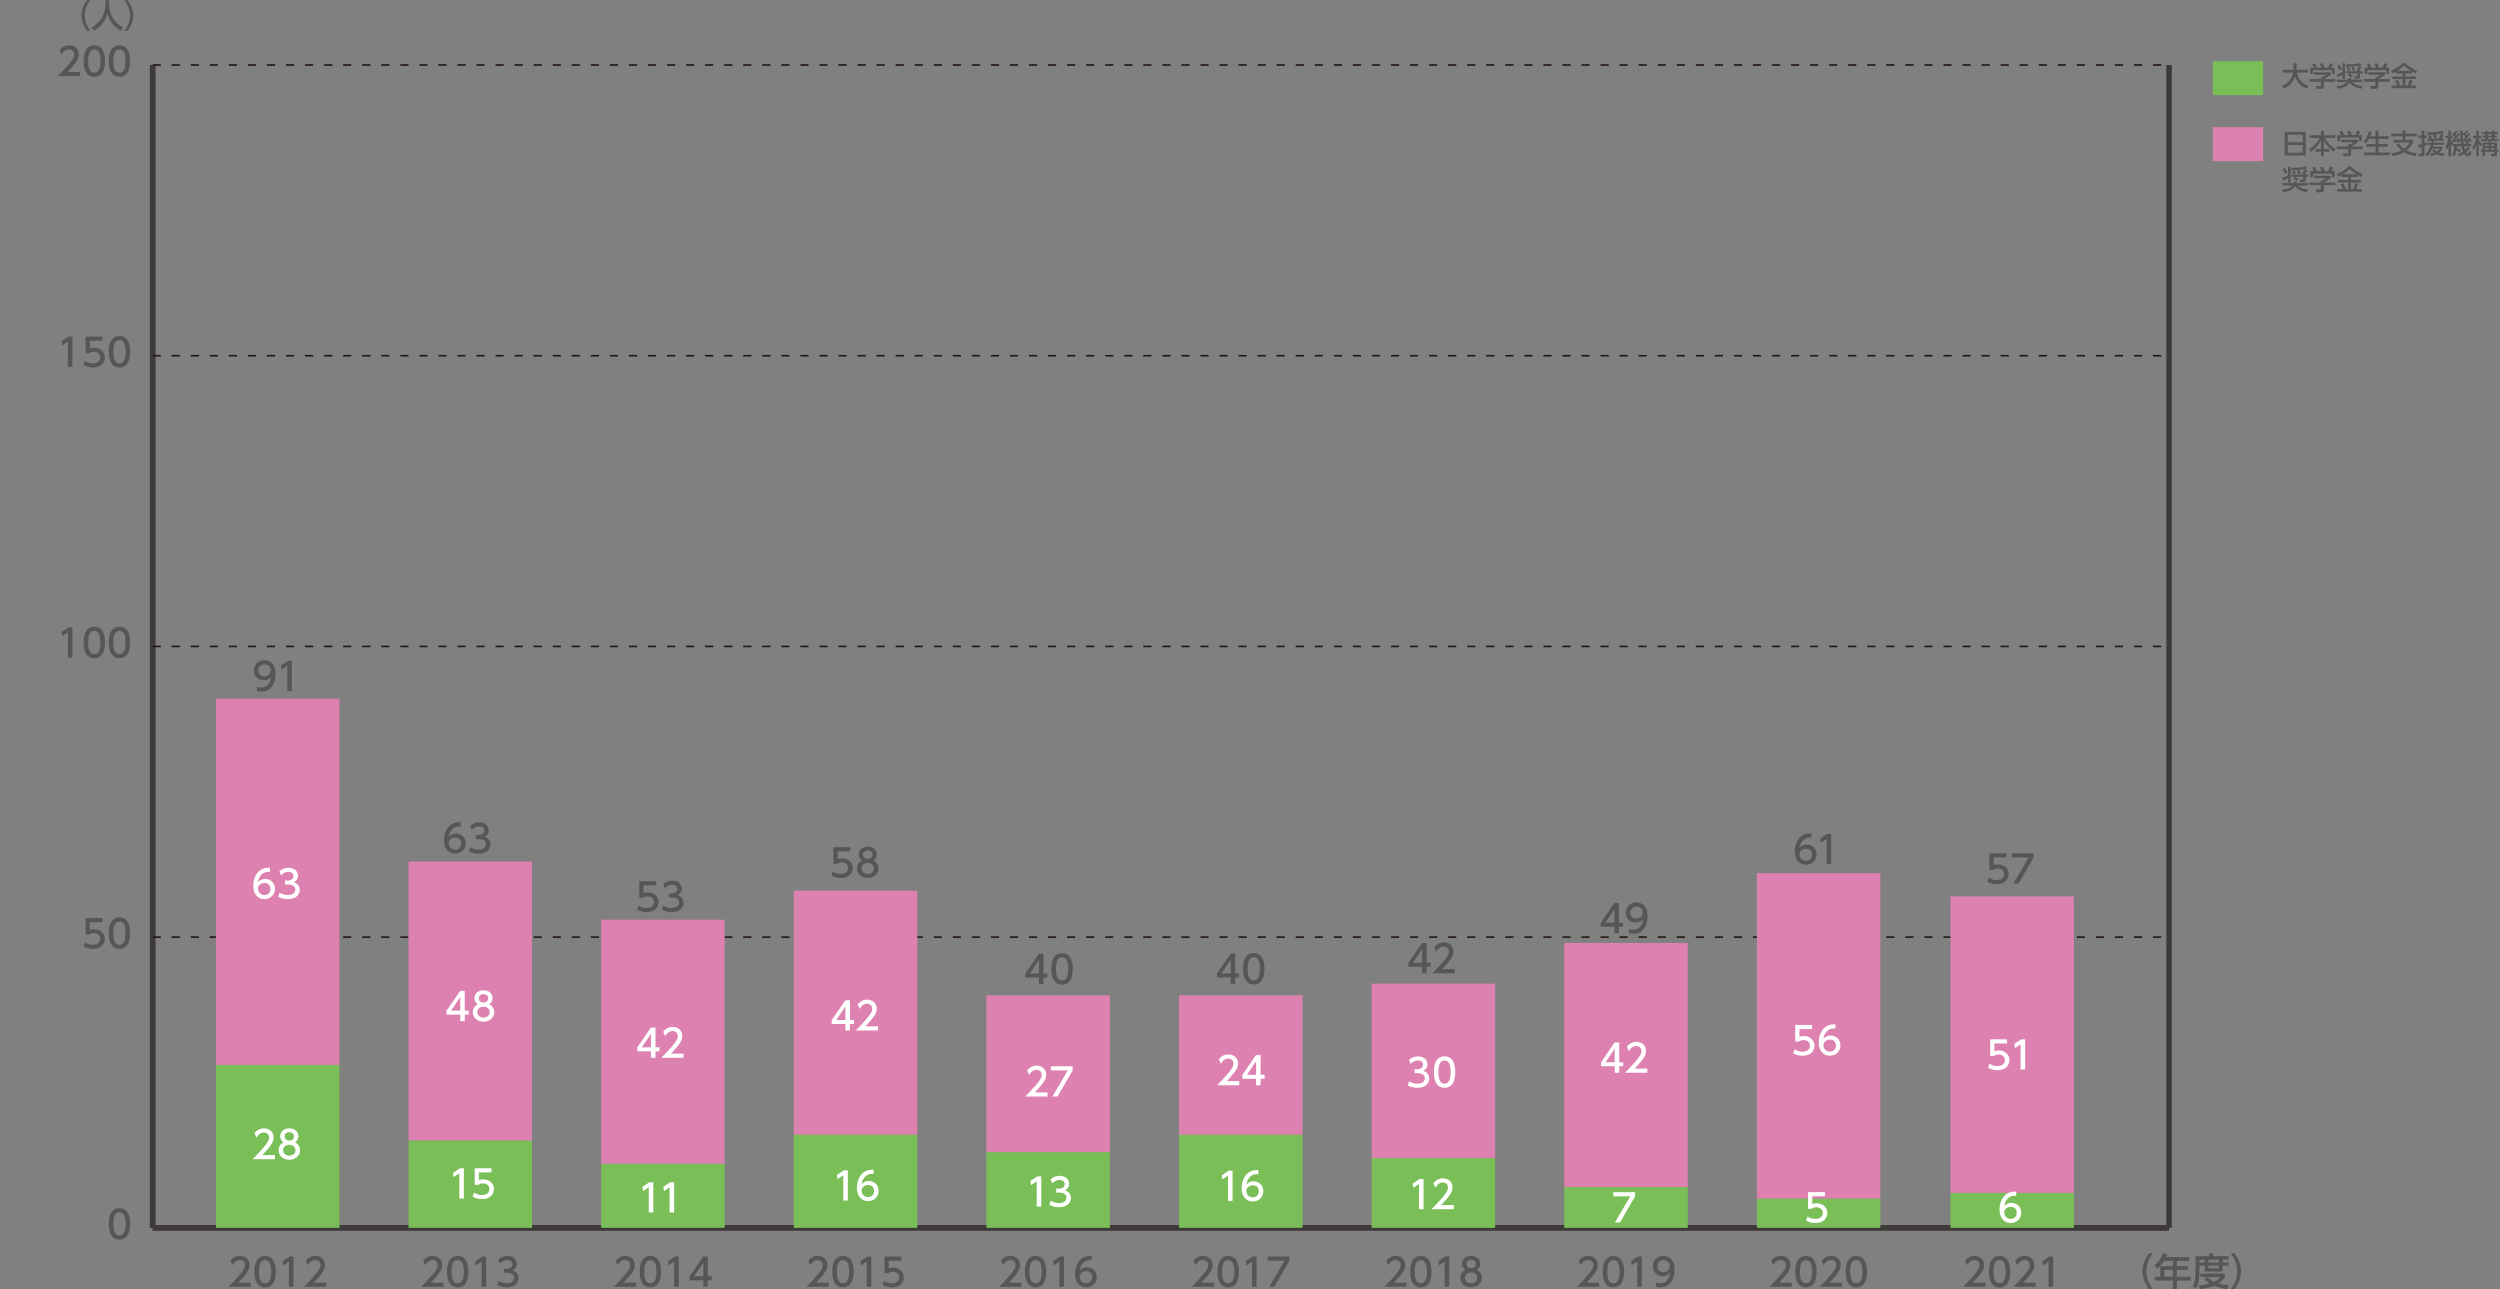 <?xml version="1.0" encoding="utf-8"?>
<!-- Generator: Adobe Illustrator 27.7.0, SVG Export Plug-In . SVG Version: 6.00 Build 0)  -->
<svg version="1.1" id="レイヤー_1" xmlns="http://www.w3.org/2000/svg" xmlns:xlink="http://www.w3.org/1999/xlink" x="0px"
	 y="0px" width="969.49px" height="500px" viewBox="0 0 969.49 500" style="enable-background:new 0 0 969.49 500;"
	 xml:space="preserve">
<rect x="0" y="0" width="969.49" height="500" fill="#808080" stroke="none"/>
<style type="text/css">
	.st0{fill:#DD81B1;}
	.st1{fill:#555657;}
	.st2{fill:#7ABE58;}
	.st3{fill:none;stroke:#3E3A39;stroke-width:2.111;stroke-miterlimit:10;}
	.st4{fill-rule:evenodd;clip-rule:evenodd;fill:none;stroke:#3E3A39;stroke-width:2.111;stroke-miterlimit:10;}
	.st5{fill:none;stroke:#231815;stroke-width:0.633;stroke-miterlimit:10;stroke-dasharray:3.166,4.222;}
	.st6{fill:#FFFFFF;}
</style>
<rect x="858.13" y="49.32" class="st0" width="19.49" height="13.17"/>
<g>
	<path class="st1" d="M894.16,51.15v9.15h-8.18v-9.15H894.16z M887.14,55.14h5.84v-2.89h-5.84V55.14z M887.14,56.22v3h5.84v-3
		H887.14z"/>
	<path class="st1" d="M895.66,52.42h4.42v-1.76h1.09v1.76h4.43v1.08h-3.94c1.01,2.07,2.5,3.33,4.07,4.25l-0.61,1.18
		c-1.1-0.78-2.74-2.12-3.94-4.52v3.36h2.17v1.06h-2.17v1.76h-1.09v-1.76h-2.11v-1.06h2.11v-3.36c-0.98,1.94-2.28,3.37-3.92,4.52
		l-0.63-1.06c1.93-1.29,3.12-2.47,4.07-4.37h-3.93V52.42z"/>
	<path class="st1" d="M914.44,54.16v0.88c-0.6,0.54-1.86,1.35-2.69,1.69v0.08h4.44v1.03h-4.44v1.89c0,0.76-0.76,0.88-0.87,0.88
		h-2.07l-0.2-1.12h1.7c0.3,0,0.3-0.15,0.3-0.34v-1.31h-4.43v-1.03h4.43v-0.82h0.46c0.36-0.12,1.09-0.41,1.56-0.83h-4.7v-0.99H914.44
		z M907.84,52.37c-0.22-0.57-0.49-1.05-0.63-1.3l1.02-0.38c0.29,0.4,0.61,1.02,0.79,1.59l-0.24,0.09h2.11
		c-0.26-0.61-0.47-0.97-0.72-1.36l1.05-0.4c0.22,0.34,0.63,1.12,0.8,1.65l-0.35,0.12h1.71c0.13-0.24,0.29-0.56,0.7-1.73L915.3,51
		c-0.24,0.56-0.38,0.83-0.7,1.37h1.34v2.42h-1.07v-1.42h-7.34v1.42h-1.07v-2.42H907.84z"/>
	<path class="st1" d="M918.71,53.89c-0.5,0.94-0.96,1.41-1.27,1.7l-0.82-0.81c0.42-0.42,1.4-1.43,1.99-3.92l1.14,0.21
		c-0.09,0.4-0.24,1.03-0.54,1.75h2.01v-2.15h1.14v2.15h3.95v1.07h-3.95v1.96h3.57v1.08h-3.57v2.19h4.34v1.09h-9.89v-1.09h4.41v-2.19
		h-3.61v-1.08h3.61v-1.96H918.71z"/>
	<path class="st1" d="M936.81,60.55c-2.27-0.36-3.68-0.94-4.57-1.5c-1.27,0.72-2.41,1.16-4.4,1.54l-0.5-1.19
		c0.63-0.07,2.44-0.29,3.91-1.06c-0.93-0.78-1.44-1.48-1.94-2.29l0.89-0.56c0.52,0.79,1.07,1.47,2.07,2.22
		c1.09-0.83,1.71-1.68,2.22-2.43h-6.38v-1.03h3.63v-1.38h-4.41V51.8h4.41v-1.15h1.07v1.15h4.45v1.06h-4.45v1.38h2.98v1.06
		c-0.83,1.37-1.55,2.2-2.54,3.03c1.61,0.85,3.21,0.97,3.98,1.02L936.81,60.55z"/>
	<path class="st1" d="M937.78,56.2c0.33-0.06,0.68-0.14,1.3-0.34v-2.33h-1.2v-0.99h1.2V50.7h1.1v1.84h0.88v0.99h-0.88v1.96
		c0.25-0.09,0.44-0.18,0.78-0.33l-0.03,1.07c-0.18,0.11-0.31,0.18-0.75,0.36v3.19c0,0.69-0.48,0.82-0.78,0.82h-1.35l-0.12-1.09h0.89
		c0.22,0,0.26-0.06,0.26-0.32v-2.2c-0.69,0.24-0.95,0.31-1.2,0.36L937.78,56.2z M943.7,56.2c-0.02,0.13-0.05,0.29-0.17,0.68h3.63
		v0.8c-0.11,0.21-0.38,0.8-1.25,1.5c0.93,0.32,1.51,0.33,2.04,0.34l-0.49,1.09c-0.38-0.06-1.44-0.25-2.54-0.82
		c-0.92,0.47-1.65,0.69-2.19,0.82l-0.41-1.05c0.41-0.04,0.87-0.08,1.63-0.38c-0.5-0.37-0.66-0.6-0.81-0.85l0.86-0.47
		c0.15,0.22,0.31,0.47,0.9,0.82c0.67-0.42,0.88-0.71,1.11-1.01h-2.77c-0.72,1.64-1.54,2.45-2.01,2.93l-0.77-0.73
		c0.89-0.91,1.79-1.99,2.2-3.68h-1.5v-0.89h1.65c0.02-0.25,0.03-0.38,0.04-0.67h-1.47v-0.89h4.31c0.16-0.28,0.51-0.83,0.92-1.86
		l0.99,0.38c-0.11,0.26-0.26,0.67-0.75,1.48h0.73v0.89h-3.73c0,0.28-0.01,0.41-0.02,0.67h3.96v0.89H943.7z M947.61,51.62
		c-1.11,0.35-3.68,0.72-6.22,0.71l-0.33-1c3.2-0.02,4.74-0.21,6.15-0.68L947.61,51.62z M942.66,52.35c0.17,0.4,0.3,0.78,0.41,1.18
		l-1.07,0.22c-0.08-0.32-0.27-0.83-0.42-1.17L942.66,52.35z M944.75,52.23c0.22,0.68,0.28,0.92,0.34,1.24l-1.08,0.21
		c-0.11-0.43-0.19-0.72-0.37-1.24L944.75,52.23z"/>
	<path class="st1" d="M953.77,59.12c-0.42-0.48-1-0.79-1.16-0.88c-0.17,1.27-0.52,1.82-0.91,2.33l-0.76-0.78
		c0.63-0.85,0.73-1.46,0.76-3.05h-0.34V56l-0.39,0.69c-0.16-0.27-0.32-0.55-0.49-1.07v4.96h-0.99v-4.17
		c-0.16,0.7-0.26,1.07-0.63,1.88l-0.53-1.42c0.57-0.98,0.94-2.12,1.1-3.25h-0.98V52.6h1.05v-1.91h0.99v1.91h0.69v1.02h-0.69v0.38
		c0.11,0.29,0.35,0.93,0.99,1.79h2.86c-0.2-1.24-0.35-3.12-0.35-5.1h1.06c0,0.49,0,0.76,0.02,1.39l0.51-0.6
		c0.09,0.1,0.13,0.12,0.17,0.16c0.23-0.32,0.39-0.58,0.6-0.99l0.79,0.27c-0.16,0.26-0.36,0.62-0.87,1.23
		c0.13,0.14,0.23,0.24,0.36,0.4c0.42-0.56,0.58-0.81,0.7-1l0.7,0.34c-0.72,1.02-0.81,1.14-1.73,2.19c0.61-0.02,0.79-0.03,1.09-0.06
		c-0.09-0.23-0.14-0.34-0.21-0.51l0.71-0.25c0.41,0.8,0.54,1.37,0.6,1.63l-0.76,0.31c-0.07-0.31-0.09-0.37-0.13-0.48
		c-0.27,0.04-0.58,0.06-0.83,0.08c0.22,0.14,0.27,0.18,0.76,0.54l-0.41,0.48h1.26v0.95h-2.79c0.11,0.51,0.25,1.02,0.36,1.3
		c0.52-0.51,0.71-0.81,0.91-1.13l0.94,0.39c-0.2,0.36-0.58,1.01-1.4,1.72c0.12,0.21,0.36,0.55,0.62,0.55s0.53-0.78,0.66-1.21
		l0.79,0.71c-0.37,1.23-0.76,1.53-1.42,1.53c-0.75,0-1.17-0.32-1.51-0.94c-0.96,0.59-1.61,0.77-2.04,0.9l-0.41-0.92
		c0.42-0.11,1.1-0.26,2.02-0.9c-0.16-0.39-0.39-1.1-0.58-2h-1.81c0,0.25,0,0.39-0.01,0.61c0.8,0.28,1.31,0.65,1.66,0.9L953.77,59.12
		z M951.15,54.26c0.2-0.21,0.43-0.47,0.85-0.97c-0.16-0.19-0.57-0.69-1.14-1.18l0.58-0.65c0.09,0.07,0.17,0.13,0.22,0.17
		c0.25-0.32,0.41-0.56,0.64-0.99l0.79,0.28c-0.18,0.32-0.42,0.73-0.89,1.21c0.12,0.13,0.22,0.24,0.36,0.42
		c0.37-0.5,0.52-0.72,0.7-0.98l0.69,0.42c-0.62,0.92-1.73,2.14-1.82,2.24c0.26-0.01,0.67-0.02,0.92-0.04
		c-0.07-0.2-0.12-0.32-0.19-0.48l0.72-0.25c0.29,0.58,0.43,1.13,0.53,1.61l-0.78,0.26c-0.02-0.16-0.04-0.26-0.08-0.44
		c-0.04,0-2,0.18-2.17,0.2l-0.12-0.83H951.15z M956.11,53.2c-0.33-0.44-0.68-0.76-1.05-1.07c0.01,0.48,0.06,1.41,0.12,1.98h0.14
		C955.8,53.62,956,53.36,956.11,53.2z M956.27,54.81c-0.13,0.01-0.95,0.06-1,0.06c0.04,0.38,0.11,0.79,0.13,0.92h1.41
		c-0.37-0.27-0.51-0.37-0.87-0.56L956.27,54.81z"/>
	<path class="st1" d="M958.78,56.88c0.87-1,1.26-2.43,1.4-3.22h-1.19v-1h1.27v-1.99h1v1.99h0.95v1h-0.95v0.28
		c0.31,0.88,0.71,1.44,1.25,2.01L962,56.95c-0.39-0.63-0.54-0.91-0.74-1.4v5.03h-1v-4.75c-0.23,0.94-0.5,1.74-1.07,2.54
		L958.78,56.88z M963.76,50.67h0.98v0.54h1.61v-0.54h0.99v0.54h1.32v0.8h-1.32v0.56h0.95v0.73h-0.95v0.62h1.56v0.82h-2.92v0.53h2.35
		v2.81h0.57v0.81h-0.57v0.93c0,0.42-0.14,0.75-0.88,0.75h-1.41l-0.08-0.95h1.01c0.34,0,0.36-0.04,0.36-0.28V58.9h-3.64v1.68h-0.97
		V58.9h-0.68v-0.81h0.68v-2.81h2.36v-0.53h-2.87v-0.82h1.55V53.3h-1.03v-0.73h1.03v-0.56h-1.38v-0.8h1.38V50.67z M963.7,56.05v0.63
		h1.39v-0.63H963.7z M963.7,57.41v0.68h1.39v-0.68H963.7z M964.74,52.01v0.56h1.61v-0.56H964.74z M964.74,53.3v0.62h1.61V53.3
		H964.74z M965.99,56.05v0.63h1.35v-0.63H965.99z M965.99,57.41v0.68h1.35v-0.68H965.99z"/>
	<path class="st1" d="M890.7,70.44c-0.07,0.29-0.09,0.4-0.14,0.55h4.42v0.97h-3.92c0.52,0.51,1.46,1.3,3.99,1.52l-0.43,1.09
		c-2.25-0.43-3.55-1.01-4.58-2.43c-0.5,0.77-1.5,2-4.57,2.44l-0.42-1.06c1.37-0.09,3.11-0.46,3.95-1.56h-3.85v-0.97h4.34
		c0.07-0.24,0.1-0.37,0.14-0.6L890.7,70.44z M887.27,69.09c-0.59,0.36-1.28,0.7-1.91,0.97l-0.27-1.06c0.63-0.19,1.55-0.59,2.18-0.99
		v-3.38h1.02v6.1h-1.02V69.09z M886.09,65.12c0.38,0.58,0.59,0.98,0.98,1.83l-0.98,0.46c-0.07-0.24-0.35-1.12-0.89-1.87
		L886.09,65.12z M894.7,65.4c-2.11,0.58-4.87,0.6-5.94,0.58l-0.13-0.9c3.27-0.04,4.25-0.13,5.67-0.52L894.7,65.4z M890.04,68.56
		c0.75,0.46,1.09,0.76,1.25,0.91l-0.72,0.78c-0.37-0.36-0.82-0.78-1.25-1.01l0.57-0.68h-1.26V67.7h4.39v-0.47l-0.28-0.18
		c0.41-0.41,0.88-0.9,1.12-1.38l0.97,0.48c-0.18,0.26-0.4,0.59-0.9,1.09h0.15v0.47h0.97v0.87h-0.97v1.39c0,0.41-0.29,0.72-0.9,0.72
		h-1.21l-0.25-0.99h0.98c0.31,0,0.33-0.05,0.33-0.33v-0.78H890.04z M889.76,66.1c0.26,0.42,0.39,0.66,0.63,1.17l-1.03,0.32
		c-0.15-0.49-0.24-0.68-0.55-1.21L889.76,66.1z M891.67,65.98c0.46,0.81,0.52,0.96,0.65,1.25l-1.03,0.29
		c-0.18-0.51-0.34-0.86-0.57-1.25L891.67,65.98z"/>
	<path class="st1" d="M903.89,68.13v0.88c-0.6,0.54-1.86,1.35-2.69,1.69v0.08h4.44v1.03h-4.44v1.89c0,0.76-0.76,0.88-0.87,0.88
		h-2.07l-0.2-1.12h1.7c0.3,0,0.3-0.15,0.3-0.34v-1.31h-4.43v-1.03h4.43v-0.82h0.46c0.36-0.12,1.09-0.41,1.56-0.83h-4.7v-0.99H903.89
		z M897.29,66.34c-0.22-0.57-0.49-1.05-0.63-1.3l1.02-0.38c0.29,0.4,0.61,1.02,0.79,1.59l-0.24,0.09h2.11
		c-0.26-0.61-0.47-0.97-0.72-1.36l1.05-0.4c0.22,0.34,0.63,1.12,0.8,1.65l-0.35,0.12h1.71c0.13-0.24,0.29-0.56,0.7-1.73l1.21,0.36
		c-0.24,0.56-0.38,0.83-0.7,1.37h1.34v2.42h-1.07v-1.42h-7.34v1.42h-1.07v-2.42H897.29z"/>
	<path class="st1" d="M908.04,67.88c-0.55,0.31-0.93,0.49-1.29,0.66l-0.62-1.01c1.69-0.6,3.6-1.79,4.55-2.95h0.96
		c0.46,0.54,2.68,2.34,4.61,2.97l-0.61,1.07c-0.29-0.15-0.61-0.31-1.36-0.73v0.73h-2.59v1.16h4v0.98h-4v2.55h0.87
		c0.17-0.38,0.61-1.53,0.83-2.28l1.13,0.27c-0.36,0.99-0.44,1.19-0.83,2.02h2.24v1h-9.53v-1h2.08c-0.21-0.71-0.36-1.08-0.76-1.93
		l1.07-0.33c0.48,0.92,0.79,2.06,0.85,2.26h0.98v-2.55h-4.02v-0.98h4.02v-1.16h-2.57V67.88z M913.79,67.59
		c-1.37-0.85-2.24-1.66-2.64-2.04c-0.79,0.78-1.49,1.37-2.6,2.04H913.79z"/>
</g>
<rect x="858.13" y="23.72" class="st2" width="19.49" height="13.17"/>
<g>
	<path class="st1" d="M884.92,33.27c3.14-1.19,4.13-3.84,4.4-5.11h-4.18v-1.12h4.29v-2.53h1.17v2.53h4.38v1.12h-4.18
		c0.43,2.25,1.69,4.36,4.44,5.11l-0.75,1.16c-3.2-1.43-4.05-3.47-4.41-4.72c-0.73,1.92-2.28,3.89-4.42,4.66L884.92,33.27z"/>
	<path class="st1" d="M903.89,28.02v0.88c-0.6,0.54-1.86,1.35-2.69,1.69v0.08h4.44v1.03h-4.44v1.89c0,0.76-0.76,0.88-0.87,0.88
		h-2.07l-0.2-1.12h1.7c0.3,0,0.3-0.15,0.3-0.34V31.7h-4.43v-1.03h4.43v-0.82h0.46c0.36-0.12,1.09-0.41,1.56-0.83h-4.7v-0.99H903.89z
		 M897.29,26.22c-0.22-0.57-0.49-1.05-0.63-1.3l1.02-0.38c0.29,0.4,0.61,1.02,0.79,1.59l-0.24,0.09h2.11
		c-0.26-0.61-0.47-0.97-0.72-1.36l1.05-0.4c0.22,0.34,0.63,1.12,0.8,1.65l-0.35,0.12h1.71c0.13-0.24,0.29-0.56,0.7-1.73l1.21,0.36
		c-0.24,0.56-0.38,0.83-0.7,1.37h1.34v2.42h-1.07v-1.42h-7.34v1.42h-1.07v-2.42H897.29z"/>
	<path class="st1" d="M911.81,30.32c-0.07,0.29-0.09,0.4-0.14,0.55h4.42v0.97h-3.92c0.52,0.51,1.46,1.3,3.99,1.52l-0.43,1.09
		c-2.25-0.43-3.55-1.01-4.58-2.43c-0.5,0.77-1.5,2-4.57,2.44l-0.42-1.06c1.37-0.09,3.11-0.46,3.95-1.56h-3.85v-0.97h4.34
		c0.07-0.24,0.1-0.37,0.14-0.6L911.81,30.32z M908.38,28.98c-0.59,0.36-1.28,0.7-1.91,0.97l-0.27-1.06
		c0.63-0.19,1.55-0.59,2.18-0.99v-3.38h1.02v6.1h-1.02V28.98z M907.2,25.01c0.38,0.58,0.59,0.98,0.98,1.83l-0.98,0.46
		c-0.07-0.24-0.35-1.12-0.89-1.87L907.2,25.01z M915.81,25.28c-2.11,0.58-4.87,0.6-5.94,0.58l-0.13-0.9
		c3.27-0.04,4.25-0.13,5.67-0.52L915.81,25.28z M911.15,28.45c0.75,0.46,1.09,0.76,1.25,0.91l-0.72,0.78
		c-0.37-0.36-0.82-0.78-1.25-1.01l0.57-0.68h-1.26v-0.87h4.39v-0.47l-0.28-0.18c0.41-0.41,0.88-0.9,1.12-1.38l0.97,0.48
		c-0.18,0.26-0.4,0.59-0.9,1.09h0.15v0.47h0.97v0.87h-0.97v1.39c0,0.41-0.29,0.72-0.9,0.72h-1.21l-0.25-0.99h0.98
		c0.31,0,0.33-0.05,0.33-0.33v-0.78H911.15z M910.87,25.99c0.26,0.42,0.39,0.66,0.63,1.17l-1.03,0.32
		c-0.15-0.49-0.24-0.68-0.55-1.21L910.87,25.99z M912.78,25.86c0.46,0.81,0.52,0.96,0.65,1.25l-1.03,0.29
		c-0.18-0.51-0.34-0.86-0.57-1.25L912.78,25.86z"/>
	<path class="st1" d="M925,28.02v0.88c-0.6,0.54-1.86,1.35-2.69,1.69v0.08h4.44v1.03h-4.44v1.89c0,0.76-0.76,0.88-0.87,0.88h-2.07
		l-0.2-1.12h1.7c0.3,0,0.3-0.15,0.3-0.34V31.7h-4.43v-1.03h4.43v-0.82h0.46c0.36-0.12,1.09-0.41,1.56-0.83h-4.7v-0.99H925z
		 M918.39,26.22c-0.22-0.57-0.49-1.05-0.63-1.3l1.02-0.38c0.29,0.4,0.61,1.02,0.79,1.59l-0.24,0.09h2.11
		c-0.26-0.61-0.47-0.97-0.72-1.36l1.05-0.4c0.22,0.34,0.63,1.12,0.8,1.65l-0.35,0.12h1.71c0.13-0.24,0.29-0.56,0.7-1.73l1.21,0.36
		c-0.24,0.56-0.38,0.83-0.7,1.37h1.34v2.42h-1.07v-1.42h-7.34v1.42h-1.07v-2.42H918.39z"/>
	<path class="st1" d="M929.15,27.76c-0.55,0.31-0.93,0.49-1.29,0.66l-0.62-1.01c1.69-0.6,3.6-1.79,4.55-2.95h0.96
		c0.46,0.54,2.68,2.34,4.61,2.97l-0.61,1.07c-0.29-0.15-0.61-0.31-1.36-0.73v0.73h-2.59v1.16h4v0.98h-4v2.55h0.87
		c0.17-0.38,0.61-1.53,0.83-2.28l1.13,0.27c-0.36,0.99-0.44,1.19-0.83,2.02h2.24v1h-9.53v-1h2.08c-0.21-0.71-0.36-1.08-0.76-1.93
		l1.07-0.33c0.48,0.92,0.79,2.06,0.85,2.26h0.98v-2.55h-4.02v-0.98h4.02v-1.16h-2.57V27.76z M934.9,27.48
		c-1.37-0.85-2.24-1.66-2.64-2.04c-0.79,0.78-1.49,1.37-2.6,2.04H934.9z"/>
</g>
<line class="st3" x1="59.19" y1="476.15" x2="841.15" y2="476.15"/>
<line class="st3" x1="59.19" y1="476.15" x2="59.19" y2="25.21"/>
<line class="st4" x1="841.15" y1="476.15" x2="841.15" y2="25.21"/>
<g>
	<g>
		<g>
			<path class="st1" d="M42.18,474.6c0-1.14,0-6.09,4.14-6.09s4.14,4.97,4.14,6.09c0,1.14,0,6.11-4.14,6.11
				S42.18,475.73,42.18,474.6z M48.7,474.6c0-2.26-0.43-4.49-2.38-4.49s-2.38,2.25-2.38,4.49c0,2.38,0.49,4.51,2.38,4.51
				C48.27,479.11,48.7,476.83,48.7,474.6z"/>
		</g>
		<g>
			<path class="st1" d="M39.71,357.61h-4.89v3c0.37-0.13,0.84-0.29,1.69-0.29c2.51,0,4.14,1.67,4.14,3.77
				c0,1.85-1.33,3.89-4.63,3.89c-1.3,0-2.44-0.3-3.59-0.92l0.49-1.61c0.95,0.64,1.95,0.93,3.09,0.93c2.26,0,2.88-1.33,2.88-2.31
				c0-1.38-1.12-2.2-2.5-2.2c-0.61,0-1.23,0.16-1.68,0.56h-1.52v-6.42h6.53V357.61z"/>
			<path class="st1" d="M42.18,361.87c0-1.14,0-6.09,4.14-6.09c4.14,0,4.14,4.97,4.14,6.09c0,1.14,0,6.11-4.14,6.11
				C42.18,367.97,42.18,363,42.18,361.87z M48.7,361.87c0-2.26-0.43-4.49-2.38-4.49c-1.95,0-2.38,2.25-2.38,4.49
				c0,2.38,0.49,4.51,2.38,4.51C48.27,366.37,48.7,364.1,48.7,361.87z"/>
		</g>
		<g>
			<path class="st1" d="M26.52,243.28h1.55V255h-1.77v-9.8l-2.19,1.51l-0.24-1.64L26.52,243.28z"/>
			<path class="st1" d="M32.43,249.13c0-1.14,0-6.09,4.14-6.09c4.14,0,4.14,4.97,4.14,6.09c0,1.14,0,6.11-4.14,6.11
				C32.43,255.24,32.43,250.27,32.43,249.13z M38.95,249.13c0-2.26-0.43-4.49-2.38-4.49c-1.95,0-2.38,2.25-2.38,4.49
				c0,2.38,0.49,4.51,2.38,4.51C38.52,253.64,38.95,251.36,38.95,249.13z"/>
			<path class="st1" d="M42.18,249.13c0-1.14,0-6.09,4.14-6.09c4.14,0,4.14,4.97,4.14,6.09c0,1.14,0,6.11-4.14,6.11
				C42.18,255.24,42.18,250.27,42.18,249.13z M48.7,249.13c0-2.26-0.43-4.49-2.38-4.49c-1.95,0-2.38,2.25-2.38,4.49
				c0,2.38,0.49,4.51,2.38,4.51C48.27,253.64,48.7,251.36,48.7,249.13z"/>
		</g>
		<g>
			<path class="st1" d="M26.52,130.54h1.55v11.72h-1.77v-9.8l-2.19,1.51l-0.24-1.64L26.52,130.54z"/>
			<path class="st1" d="M39.71,132.14h-4.89v3c0.37-0.13,0.84-0.29,1.69-0.29c2.51,0,4.14,1.67,4.14,3.77
				c0,1.85-1.33,3.89-4.63,3.89c-1.3,0-2.44-0.3-3.59-0.92l0.49-1.61c0.95,0.64,1.95,0.93,3.09,0.93c2.26,0,2.88-1.33,2.88-2.31
				c0-1.37-1.12-2.2-2.5-2.2c-0.61,0-1.23,0.16-1.68,0.56h-1.52v-6.42h6.53V132.14z"/>
			<path class="st1" d="M42.18,136.4c0-1.14,0-6.09,4.14-6.09c4.14,0,4.14,4.97,4.14,6.09c0,1.14,0,6.11-4.14,6.11
				C42.18,142.5,42.18,137.54,42.18,136.4z M48.7,136.4c0-2.26-0.43-4.49-2.38-4.49c-1.95,0-2.38,2.25-2.38,4.49
				c0,2.38,0.49,4.51,2.38,4.51C48.27,140.91,48.7,138.63,48.7,136.4z"/>
		</g>
		<g>
			<path class="st1" d="M31.04,27.93v1.6h-8.64c1.29-1.29,2.65-2.68,4.16-4.45c1.79-2.1,2.22-2.97,2.22-3.96c0-1.15-0.8-1.95-2-1.95
				c-1.74,0-2.62,1.55-2.9,2.02l-0.74-1.76c0.92-1.21,2.16-1.86,3.68-1.86c1.67,0,3.71,0.96,3.71,3.5c0,1.67-0.69,2.96-4.35,6.86
				H31.04z"/>
			<path class="st1" d="M32.43,23.66c0-1.14,0-6.09,4.14-6.09c4.14,0,4.14,4.97,4.14,6.09c0,1.14,0,6.11-4.14,6.11
				C32.43,29.77,32.43,24.8,32.43,23.66z M38.95,23.66c0-2.26-0.43-4.49-2.38-4.49c-1.95,0-2.38,2.25-2.38,4.49
				c0,2.38,0.49,4.51,2.38,4.51C38.52,28.17,38.95,25.9,38.95,23.66z"/>
			<path class="st1" d="M42.18,23.66c0-1.14,0-6.09,4.14-6.09c4.14,0,4.14,4.97,4.14,6.09c0,1.14,0,6.11-4.14,6.11
				C42.18,29.77,42.18,24.8,42.18,23.66z M48.7,23.66c0-2.26-0.43-4.49-2.38-4.49c-1.95,0-2.38,2.25-2.38,4.49
				c0,2.38,0.49,4.51,2.38,4.51C48.27,28.17,48.7,25.9,48.7,23.66z"/>
		</g>
	</g>
	<line class="st3" x1="59.19" y1="476.15" x2="59.19" y2="25.21"/>
	<g>
		<g>
			<line class="st3" x1="59.19" y1="476.15" x2="841.15" y2="476.15"/>
			<line class="st5" x1="59.19" y1="363.41" x2="841.15" y2="363.41"/>
			<line class="st5" x1="59.19" y1="250.68" x2="841.15" y2="250.68"/>
			<line class="st5" x1="59.19" y1="137.95" x2="841.15" y2="137.95"/>
			<line class="st5" x1="59.19" y1="25.21" x2="841.15" y2="25.21"/>
		</g>
	</g>
</g>
<g>
	<g>
		<path class="st1" d="M833.49,500c-2.5-3.14-2.65-6.08-2.65-7.01c0-0.93,0.15-3.87,2.65-7.01h1.4c-1.58,2.01-2.53,4.45-2.53,7.01
			c0,2.56,0.96,5,2.53,7.01H833.49z"/>
		<path class="st1" d="M848.95,487.49v1.49h-4.76V491h4.29v1.45h-4.29v2.68h5.34v1.49h-5.34v3.33h-1.55v-3.33h-6.99v-1.49h2.1V491
			h4.89v-2.01h-3.43c-1.05,1.64-1.92,2.4-2.69,3.03l-1.05-1.32c1.6-1.21,2.71-2.74,3.28-4.73l1.69,0.41
			c-0.19,0.58-0.28,0.77-0.43,1.11H848.95z M842.63,492.44h-3.31v2.68h3.31V492.44z"/>
		<path class="st1" d="M851.42,487.14h5.32v-1.09h1.55v1.09h5.91v1.36h-2.31v1.09h2.4v1.21h-2.4v2.28h-6.93v-2.28h-2.04v2.69
			c0,2.26-0.31,4.63-1.41,6.33l-1.21-1.15c0.89-1.3,1.11-3.27,1.11-5.2V487.14z M855.99,495.25c0.43,0.43,1.18,1.2,2.6,1.85
			c1.57-0.75,2.07-1.42,2.4-1.86h-7.72v-1.33h9.49v1.33c-0.22,0.38-0.8,1.39-2.51,2.48c1.27,0.37,2.48,0.58,4.11,0.73l-0.68,1.46
			c-0.71-0.07-2.78-0.31-5.09-1.32c-2.25,0.98-4.2,1.23-5.41,1.34l-0.61-1.37c0.81-0.09,2.28-0.22,4.32-0.83
			c-1.36-0.83-1.88-1.42-2.12-1.7L855.99,495.25z M852.93,488.5v1.09h2.04v-1.09H852.93z M856.42,488.5v1.09h4.07v-1.09H856.42z
			 M856.42,490.8v1.09h4.07v-1.09H856.42z"/>
		<path class="st1" d="M865.03,500c1.58-2,2.53-4.45,2.53-7.01c0-2.56-0.95-5.01-2.53-7.01h1.41c2.4,2.99,2.65,5.87,2.65,7.01
			c0,1.14-0.25,4.02-2.65,7.01H865.03z"/>
	</g>
</g>
<g>
	<rect x="531.91" y="381.45" class="st0" width="47.9" height="67.64"/>
	<rect x="531.91" y="449.09" class="st2" width="47.9" height="27.06"/>
	<g>
		<path class="st1" d="M545.46,497.41v1.6h-8.64c1.29-1.29,2.65-2.68,4.16-4.45c1.79-2.1,2.22-2.97,2.22-3.96
			c0-1.15-0.8-1.95-2-1.95c-1.74,0-2.62,1.55-2.9,2.02l-0.74-1.76c0.92-1.21,2.16-1.86,3.68-1.86c1.67,0,3.71,0.96,3.71,3.5
			c0,1.67-0.69,2.96-4.35,6.86H545.46z"/>
		<path class="st1" d="M546.85,493.14c0-1.14,0-6.09,4.14-6.09c4.14,0,4.14,4.97,4.14,6.09c0,1.14,0,6.11-4.14,6.11
			C546.85,499.25,546.85,494.28,546.85,493.14z M553.37,493.14c0-2.26-0.43-4.49-2.38-4.49c-1.95,0-2.38,2.25-2.38,4.49
			c0,2.38,0.49,4.51,2.38,4.51C552.94,497.65,553.37,495.37,553.37,493.14z"/>
		<path class="st1" d="M560.44,487.29H562v11.72h-1.77v-9.8l-2.19,1.51l-0.24-1.64L560.44,487.29z"/>
		<path class="st1" d="M574.66,495.57c0,2.16-1.89,3.68-4.17,3.68c-2.28,0-4.17-1.52-4.17-3.68c0-1.61,1.01-2.63,1.94-3.09
			c-0.87-0.53-1.29-1.48-1.29-2.38c0-1.74,1.38-3.04,3.52-3.04c2.13,0,3.52,1.3,3.52,3.04c0,0.9-0.41,1.85-1.29,2.38
			C573.66,492.93,574.66,493.95,574.66,495.57z M572.9,495.54c0-0.86-0.59-2.1-2.41-2.1c-1.8,0-2.41,1.23-2.41,2.1
			c0,1.17,1.01,2.11,2.41,2.11C571.9,497.65,572.9,496.7,572.9,495.54z M572.31,490.17c0-1.09-0.87-1.64-1.82-1.64
			c-0.95,0-1.82,0.56-1.82,1.63c0,0.71,0.41,1.64,1.82,1.64C571.88,491.8,572.31,490.86,572.31,490.17z"/>
	</g>
	<g>
		<g>
			<path class="st6" d="M546.45,419.31c0.95,0.64,2.09,0.93,3.22,0.93c2.1,0,2.85-1.15,2.85-2.16c0-1.03-0.86-1.92-2.8-1.92h-1.17
				v-1.54h1.12c1.6,0,2.17-0.96,2.17-1.74c0-1.12-0.99-1.64-1.95-1.64c-1.11,0-2.14,0.53-2.88,1.36l-0.63-1.58
				c1.12-0.99,2.41-1.37,3.53-1.37c1.94,0,3.65,1.14,3.65,3.12c0,1.66-1.17,2.26-1.6,2.48c0.61,0.24,2.3,0.89,2.3,3
				c0,1.58-1.18,3.59-4.61,3.59c-1.54,0-2.68-0.37-3.73-0.93L546.45,419.31z"/>
			<path class="st6" d="M556.05,415.73c0-1.14,0-6.09,4.14-6.09c4.14,0,4.14,4.97,4.14,6.09c0,1.14,0,6.11-4.14,6.11
				C556.05,421.84,556.05,416.87,556.05,415.73z M562.57,415.73c0-2.26-0.43-4.49-2.38-4.49c-1.95,0-2.38,2.25-2.38,4.49
				c0,2.38,0.49,4.51,2.38,4.51C562.14,420.24,562.57,417.96,562.57,415.73z"/>
		</g>
	</g>
	<g>
		<g>
			<path class="st1" d="M551.48,377.41v-2.51h-5.32v-1.49l5.28-7.72h1.79v7.66h1.54v1.55h-1.54v2.51H551.48z M547.93,373.34h3.55
				v-5.26L547.93,373.34z"/>
			<path class="st1" d="M564.13,375.81v1.6h-8.64c1.29-1.29,2.65-2.68,4.16-4.45c1.79-2.1,2.22-2.97,2.22-3.96
				c0-1.15-0.8-1.95-2-1.95c-1.74,0-2.62,1.55-2.9,2.02l-0.74-1.76c0.92-1.21,2.16-1.86,3.68-1.86c1.67,0,3.71,0.96,3.71,3.5
				c0,1.67-0.69,2.96-4.35,6.86H564.13z"/>
		</g>
	</g>
	<g>
		<g>
			<path class="st6" d="M550.5,457.2h1.55v11.72h-1.77v-9.8l-2.19,1.51l-0.24-1.64L550.5,457.2z"/>
			<path class="st6" d="M563.78,467.32v1.6h-8.64c1.29-1.29,2.65-2.68,4.16-4.45c1.79-2.1,2.22-2.97,2.22-3.96
				c0-1.15-0.8-1.95-2-1.95c-1.74,0-2.62,1.55-2.9,2.02l-0.74-1.76c0.92-1.21,2.16-1.86,3.68-1.86c1.67,0,3.71,0.96,3.71,3.5
				c0,1.67-0.69,2.96-4.35,6.86H563.78z"/>
		</g>
	</g>
</g>
<g>
	<rect x="457.22" y="385.96" class="st0" width="47.9" height="54.11"/>
	<rect x="457.22" y="440.07" class="st2" width="47.9" height="36.07"/>
	<g>
		<path class="st1" d="M470.77,497.41v1.6h-8.63c1.29-1.29,2.65-2.68,4.15-4.45c1.79-2.1,2.22-2.97,2.22-3.96
			c0-1.15-0.8-1.95-2-1.95c-1.75,0-2.62,1.55-2.9,2.02l-0.74-1.76c0.92-1.21,2.16-1.86,3.68-1.86c1.67,0,3.71,0.96,3.71,3.5
			c0,1.67-0.69,2.96-4.35,6.86H470.77z"/>
		<path class="st1" d="M472.15,493.14c0-1.14,0-6.09,4.14-6.09s4.14,4.97,4.14,6.09c0,1.14,0,6.11-4.14,6.11
			S472.15,494.28,472.15,493.14z M478.67,493.14c0-2.26-0.43-4.49-2.38-4.49s-2.38,2.25-2.38,4.49c0,2.38,0.49,4.51,2.38,4.51
			C478.24,497.65,478.67,495.37,478.67,493.14z"/>
		<path class="st1" d="M485.75,487.29h1.55v11.72h-1.77v-9.8l-2.19,1.51l-0.24-1.64L485.75,487.29z"/>
		<path class="st1" d="M500.01,487.29v1.66l-5.85,10.07h-1.97l5.94-10.13h-6.55v-1.6H500.01z"/>
	</g>
	<g>
		<g>
			<path class="st6" d="M480.6,419.27v1.6h-8.64c1.29-1.29,2.65-2.68,4.16-4.45c1.79-2.1,2.22-2.97,2.22-3.96
				c0-1.15-0.8-1.95-2-1.95c-1.74,0-2.62,1.55-2.9,2.02l-0.74-1.76c0.92-1.21,2.16-1.86,3.68-1.86c1.67,0,3.71,0.96,3.71,3.5
				c0,1.67-0.69,2.96-4.35,6.86H480.6z"/>
			<path class="st6" d="M487.1,420.86v-2.51h-5.32v-1.49l5.28-7.72h1.79v7.66h1.54v1.55h-1.54v2.51H487.1z M483.56,416.8h3.55v-5.26
				L483.56,416.8z"/>
		</g>
	</g>
	<g>
		<g>
			<path class="st1" d="M477.25,381.53v-2.51h-5.32v-1.49l5.28-7.72H479v7.66h1.54v1.55H479v2.51H477.25z M473.71,377.47h3.55v-5.26
				L473.71,377.47z"/>
			<path class="st1" d="M482.08,375.66c0-1.14,0-6.09,4.14-6.09c4.14,0,4.14,4.97,4.14,6.09c0,1.14,0,6.11-4.14,6.11
				C482.08,381.77,482.08,376.8,482.08,375.66z M488.6,375.66c0-2.26-0.43-4.49-2.38-4.49c-1.95,0-2.38,2.25-2.38,4.49
				c0,2.38,0.49,4.51,2.38,4.51C488.17,380.17,488.6,377.89,488.6,375.66z"/>
		</g>
	</g>
	<g>
		<g>
			<path class="st6" d="M476.43,453.98h1.55v11.72h-1.77v-9.8l-2.19,1.51l-0.24-1.64L476.43,453.98z"/>
			<path class="st6" d="M487.99,455.37c-0.34-0.01-0.37-0.03-0.52-0.03c-2.48,0-3.71,1.73-4.18,4.02c0.59-0.65,1.48-1.26,2.81-1.26
				c1.97,0,3.83,1.45,3.83,3.83c0,2.34-1.82,4.01-4.07,4.01c-1.88,0-4.36-1.2-4.36-5.29c0-3.24,1.8-6.9,5.9-6.9
				c0.21,0,0.34,0,0.59,0.03V455.37z M485.86,459.67c-1.14,0-2.54,0.72-2.54,2.2c0,1.23,0.96,2.47,2.5,2.47
				c1.52,0,2.35-1.12,2.35-2.34C488.17,459.94,486.5,459.67,485.86,459.67z"/>
		</g>
	</g>
</g>
<g>
	<rect x="382.52" y="385.96" class="st0" width="47.9" height="60.88"/>
	<rect x="382.52" y="446.83" class="st2" width="47.9" height="29.31"/>
	<g>
		<path class="st1" d="M396.07,497.41v1.6h-8.64c1.29-1.29,2.65-2.68,4.16-4.45c1.79-2.1,2.22-2.97,2.22-3.96
			c0-1.15-0.8-1.95-2-1.95c-1.75,0-2.62,1.55-2.9,2.02l-0.74-1.76c0.92-1.21,2.16-1.86,3.68-1.86c1.67,0,3.71,0.96,3.71,3.5
			c0,1.67-0.69,2.96-4.35,6.86H396.07z"/>
		<path class="st1" d="M397.45,493.14c0-1.14,0-6.09,4.14-6.09c4.14,0,4.14,4.97,4.14,6.09c0,1.14,0,6.11-4.14,6.11
			C397.45,499.25,397.45,494.28,397.45,493.14z M403.98,493.14c0-2.26-0.43-4.49-2.38-4.49c-1.95,0-2.38,2.25-2.38,4.49
			c0,2.38,0.49,4.51,2.38,4.51C403.55,497.65,403.98,495.37,403.98,493.14z"/>
		<path class="st1" d="M411.05,487.29h1.55v11.72h-1.78v-9.8l-2.19,1.51l-0.24-1.64L411.05,487.29z"/>
		<path class="st1" d="M423.38,488.68c-0.34-0.01-0.37-0.03-0.52-0.03c-2.48,0-3.71,1.73-4.18,4.02c0.59-0.65,1.48-1.26,2.81-1.26
			c1.97,0,3.83,1.45,3.83,3.83c0,2.34-1.82,4.01-4.07,4.01c-1.88,0-4.36-1.2-4.36-5.29c0-3.24,1.81-6.9,5.9-6.9
			c0.21,0,0.34,0,0.59,0.03V488.68z M421.25,492.98c-1.14,0-2.54,0.72-2.54,2.2c0,1.23,0.96,2.47,2.5,2.47
			c1.52,0,2.35-1.12,2.35-2.34C423.55,493.24,421.88,492.98,421.25,492.98z"/>
	</g>
	<g>
		<g>
			<path class="st6" d="M406.22,423.62v1.6h-8.63c1.29-1.29,2.65-2.68,4.15-4.45c1.79-2.1,2.22-2.97,2.22-3.96
				c0-1.15-0.8-1.95-2-1.95c-1.75,0-2.62,1.55-2.9,2.02l-0.74-1.76c0.92-1.21,2.16-1.86,3.68-1.86c1.67,0,3.71,0.96,3.71,3.5
				c0,1.67-0.69,2.96-4.35,6.86H406.22z"/>
			<path class="st6" d="M415.96,413.49v1.66l-5.85,10.07h-1.97l5.94-10.13h-6.55v-1.6H415.96z"/>
		</g>
	</g>
	<g>
		<g>
			<path class="st1" d="M402.91,381.59v-2.51h-5.32v-1.49l5.28-7.72h1.79v7.66h1.54v1.55h-1.54v2.51H402.91z M399.36,377.53h3.55
				v-5.26L399.36,377.53z"/>
			<path class="st1" d="M407.73,375.72c0-1.14,0-6.09,4.14-6.09s4.14,4.97,4.14,6.09c0,1.14,0,6.11-4.14,6.11
				S407.73,376.86,407.73,375.72z M414.25,375.72c0-2.26-0.43-4.49-2.38-4.49s-2.38,2.25-2.38,4.49c0,2.38,0.49,4.51,2.38,4.51
				C413.82,380.23,414.25,377.96,414.25,375.72z"/>
		</g>
	</g>
	<g>
		<g>
			<path class="st6" d="M402.25,456.19h1.55v11.72h-1.77v-9.8l-2.19,1.51l-0.24-1.64L402.25,456.19z"/>
			<path class="st6" d="M407.49,465.63c0.95,0.64,2.09,0.93,3.22,0.93c2.1,0,2.85-1.15,2.85-2.16c0-1.03-0.86-1.92-2.8-1.92h-1.17
				v-1.54h1.12c1.6,0,2.17-0.96,2.17-1.74c0-1.12-0.99-1.64-1.95-1.64c-1.11,0-2.14,0.53-2.88,1.36l-0.63-1.58
				c1.12-0.99,2.41-1.37,3.53-1.37c1.94,0,3.65,1.14,3.65,3.12c0,1.66-1.17,2.26-1.6,2.48c0.61,0.24,2.3,0.89,2.3,3
				c0,1.58-1.18,3.59-4.61,3.59c-1.54,0-2.68-0.37-3.73-0.93L407.49,465.63z"/>
		</g>
	</g>
</g>
<g>
	<rect x="233.12" y="356.65" class="st0" width="47.9" height="94.7"/>
	<rect x="233.12" y="451.35" class="st2" width="47.9" height="24.8"/>
	<g>
		<path class="st1" d="M246.67,497.41v1.6h-8.63c1.29-1.29,2.65-2.68,4.15-4.45c1.79-2.1,2.22-2.97,2.22-3.96
			c0-1.15-0.8-1.95-2-1.95c-1.75,0-2.62,1.55-2.9,2.02l-0.74-1.76c0.92-1.21,2.16-1.86,3.68-1.86c1.67,0,3.71,0.96,3.71,3.5
			c0,1.67-0.69,2.96-4.35,6.86H246.67z"/>
		<path class="st1" d="M248.06,493.14c0-1.14,0-6.09,4.14-6.09s4.14,4.97,4.14,6.09c0,1.14,0,6.11-4.14,6.11
			S248.06,494.28,248.06,493.14z M254.58,493.14c0-2.26-0.43-4.49-2.38-4.49c-1.95,0-2.38,2.25-2.38,4.49
			c0,2.38,0.49,4.51,2.38,4.51C254.15,497.65,254.58,495.37,254.58,493.14z"/>
		<path class="st1" d="M261.66,487.29h1.55v11.72h-1.77v-9.8l-2.19,1.51l-0.24-1.64L261.66,487.29z"/>
		<path class="st1" d="M272.74,499.01v-2.51h-5.32V495l5.28-7.72h1.79v7.66h1.54v1.55h-1.54v2.51H272.74z M269.19,494.95h3.55v-5.26
			L269.19,494.95z"/>
	</g>
	<g>
		<g>
			<path class="st6" d="M252.45,410.21v-2.51h-5.32v-1.49l5.28-7.72h1.79v7.66h1.54v1.55h-1.54v2.51H252.45z M248.9,406.14h3.55
				v-5.26L248.9,406.14z"/>
			<path class="st6" d="M265.09,408.61v1.6h-8.63c1.29-1.29,2.65-2.68,4.15-4.45c1.79-2.1,2.22-2.97,2.22-3.96
				c0-1.15-0.8-1.95-2-1.95c-1.75,0-2.62,1.55-2.9,2.02l-0.74-1.76c0.92-1.21,2.16-1.86,3.68-1.86c1.67,0,3.71,0.96,3.71,3.5
				c0,1.67-0.69,2.96-4.35,6.86H265.09z"/>
		</g>
	</g>
	<g>
		<g>
			<path class="st1" d="M254.45,343.34h-4.89v3c0.37-0.13,0.84-0.29,1.68-0.29c2.51,0,4.14,1.67,4.14,3.77
				c0,1.85-1.33,3.89-4.63,3.89c-1.3,0-2.44-0.3-3.59-0.92l0.49-1.61c0.95,0.64,1.95,0.93,3.09,0.93c2.26,0,2.88-1.33,2.88-2.31
				c0-1.38-1.12-2.2-2.5-2.2c-0.61,0-1.23,0.16-1.69,0.56h-1.52v-6.42h6.53V343.34z"/>
			<path class="st1" d="M257.26,351.18c0.95,0.64,2.09,0.93,3.22,0.93c2.1,0,2.85-1.15,2.85-2.16c0-1.03-0.86-1.92-2.8-1.92h-1.17
				v-1.54h1.12c1.6,0,2.17-0.96,2.17-1.74c0-1.12-0.99-1.64-1.95-1.64c-1.11,0-2.14,0.53-2.88,1.36l-0.63-1.58
				c1.12-0.99,2.41-1.37,3.53-1.37c1.94,0,3.65,1.14,3.65,3.12c0,1.66-1.17,2.26-1.6,2.48c0.61,0.24,2.3,0.89,2.3,3
				c0,1.58-1.18,3.59-4.61,3.59c-1.54,0-2.68-0.37-3.73-0.93L257.26,351.18z"/>
		</g>
	</g>
	<g>
		<g>
			<path class="st6" d="M251.81,458.47h1.55v11.72h-1.77v-9.8l-2.19,1.51l-0.24-1.64L251.81,458.47z"/>
			<path class="st6" d="M259.88,458.47h1.55v11.72h-1.77v-9.8l-2.19,1.51l-0.24-1.64L259.88,458.47z"/>
		</g>
	</g>
</g>
<g>
	<g>
		<rect x="307.82" y="345.38" class="st0" width="47.9" height="94.7"/>
		<g>
			<path class="st1" d="M321.37,497.41v1.6h-8.64c1.29-1.29,2.65-2.68,4.16-4.45c1.79-2.1,2.22-2.97,2.22-3.96
				c0-1.15-0.8-1.95-2-1.95c-1.75,0-2.62,1.55-2.9,2.02l-0.74-1.76c0.92-1.21,2.16-1.86,3.68-1.86c1.67,0,3.71,0.96,3.71,3.5
				c0,1.67-0.69,2.96-4.35,6.86H321.37z"/>
			<path class="st1" d="M322.75,493.14c0-1.14,0-6.09,4.14-6.09c4.14,0,4.14,4.97,4.14,6.09c0,1.14,0,6.11-4.14,6.11
				C322.75,499.25,322.75,494.28,322.75,493.14z M329.28,493.14c0-2.26-0.43-4.49-2.38-4.49c-1.95,0-2.38,2.25-2.38,4.49
				c0,2.38,0.49,4.51,2.38,4.51C328.85,497.65,329.28,495.37,329.28,493.14z"/>
			<path class="st1" d="M336.35,487.29h1.55v11.72h-1.78v-9.8l-2.19,1.51l-0.24-1.64L336.35,487.29z"/>
			<path class="st1" d="M349.55,488.88h-4.89v3c0.37-0.13,0.84-0.29,1.69-0.29c2.51,0,4.14,1.67,4.14,3.77
				c0,1.85-1.33,3.89-4.63,3.89c-1.3,0-2.44-0.3-3.6-0.92l0.49-1.61c0.94,0.64,1.95,0.93,3.09,0.93c2.26,0,2.88-1.33,2.88-2.31
				c0-1.37-1.12-2.2-2.5-2.2c-0.61,0-1.22,0.16-1.68,0.56h-1.52v-6.42h6.53V488.88z"/>
		</g>
		<g>
			<g>
				<path class="st6" d="M327.85,399.61v-2.51h-5.32v-1.49l5.28-7.72h1.79v7.66h1.54v1.55h-1.54v2.51H327.85z M324.3,395.54h3.55
					v-5.26L324.3,395.54z"/>
				<path class="st6" d="M340.5,398.01v1.6h-8.64c1.29-1.29,2.65-2.68,4.16-4.45c1.79-2.1,2.22-2.97,2.22-3.96
					c0-1.15-0.8-1.95-2-1.95c-1.74,0-2.62,1.55-2.9,2.02l-0.74-1.76c0.92-1.21,2.16-1.86,3.68-1.86c1.67,0,3.71,0.96,3.71,3.5
					c0,1.67-0.69,2.96-4.35,6.86H340.5z"/>
			</g>
		</g>
		<g>
			<g>
				<path class="st1" d="M329.72,330.13h-4.89v3c0.37-0.13,0.84-0.29,1.69-0.29c2.51,0,4.14,1.67,4.14,3.77
					c0,1.85-1.33,3.89-4.63,3.89c-1.3,0-2.44-0.3-3.6-0.92l0.49-1.61c0.94,0.64,1.95,0.93,3.09,0.93c2.26,0,2.88-1.33,2.88-2.31
					c0-1.37-1.12-2.2-2.5-2.2c-0.61,0-1.22,0.16-1.68,0.56h-1.52v-6.42h6.53V330.13z"/>
				<path class="st1" d="M340.68,336.82c0,2.16-1.89,3.68-4.17,3.68c-2.28,0-4.17-1.52-4.17-3.68c0-1.61,1.01-2.63,1.94-3.09
					c-0.87-0.53-1.29-1.48-1.29-2.38c0-1.74,1.38-3.04,3.52-3.04c2.13,0,3.52,1.3,3.52,3.04c0,0.9-0.41,1.85-1.29,2.38
					C339.68,334.18,340.68,335.2,340.68,336.82z M338.92,336.79c0-0.86-0.59-2.1-2.41-2.1c-1.8,0-2.41,1.23-2.41,2.1
					c0,1.17,1.01,2.11,2.41,2.11C337.92,338.9,338.92,337.95,338.92,336.79z M338.33,331.42c0-1.09-0.87-1.64-1.82-1.64
					c-0.94,0-1.82,0.56-1.82,1.63c0,0.71,0.42,1.64,1.82,1.64C337.9,333.05,338.33,332.11,338.33,331.42z"/>
			</g>
		</g>
	</g>
	<rect x="307.82" y="440.07" class="st2" width="47.9" height="36.07"/>
	<g>
		<g>
			<path class="st6" d="M327.23,453.84h1.55v11.72H327v-9.8l-2.19,1.51l-0.24-1.64L327.23,453.84z"/>
			<path class="st6" d="M338.79,455.23c-0.34-0.01-0.37-0.03-0.52-0.03c-2.48,0-3.71,1.73-4.18,4.02c0.59-0.65,1.48-1.26,2.81-1.26
				c1.97,0,3.83,1.45,3.83,3.83c0,2.34-1.82,4.01-4.07,4.01c-1.88,0-4.36-1.2-4.36-5.29c0-3.24,1.8-6.9,5.9-6.9
				c0.21,0,0.34,0,0.59,0.03V455.23z M336.66,459.53c-1.14,0-2.54,0.72-2.54,2.2c0,1.23,0.96,2.47,2.5,2.47
				c1.52,0,2.35-1.12,2.35-2.34C338.97,459.8,337.3,459.53,336.66,459.53z"/>
		</g>
	</g>
</g>
<g>
	<rect x="158.43" y="334.1" class="st0" width="47.9" height="108.22"/>
	<rect x="158.43" y="442.33" class="st2" width="47.9" height="33.82"/>
	<g>
		<path class="st1" d="M171.98,497.41v1.6h-8.64c1.29-1.29,2.65-2.68,4.15-4.45c1.79-2.1,2.22-2.97,2.22-3.96
			c0-1.15-0.8-1.95-2-1.95c-1.74,0-2.62,1.55-2.9,2.02l-0.74-1.76c0.92-1.21,2.16-1.86,3.68-1.86c1.67,0,3.71,0.96,3.71,3.5
			c0,1.67-0.7,2.96-4.35,6.86H171.98z"/>
		<path class="st1" d="M173.36,493.14c0-1.14,0-6.09,4.14-6.09c4.14,0,4.14,4.97,4.14,6.09c0,1.14,0,6.11-4.14,6.11
			C173.36,499.25,173.36,494.28,173.36,493.14z M179.88,493.14c0-2.26-0.43-4.49-2.38-4.49c-1.95,0-2.38,2.25-2.38,4.49
			c0,2.38,0.49,4.51,2.38,4.51C179.45,497.65,179.88,495.37,179.88,493.14z"/>
		<path class="st1" d="M186.96,487.29h1.55v11.72h-1.77v-9.8l-2.19,1.51l-0.24-1.64L186.96,487.29z"/>
		<path class="st1" d="M193.29,496.72c0.95,0.64,2.08,0.93,3.22,0.93c2.1,0,2.85-1.15,2.85-2.16c0-1.03-0.86-1.92-2.79-1.92h-1.17
			v-1.54h1.13c1.6,0,2.17-0.96,2.17-1.74c0-1.12-0.99-1.64-1.95-1.64c-1.11,0-2.14,0.53-2.88,1.36l-0.64-1.58
			c1.13-0.99,2.41-1.37,3.53-1.37c1.94,0,3.65,1.14,3.65,3.12c0,1.66-1.17,2.26-1.6,2.48c0.61,0.24,2.3,0.89,2.3,3
			c0,1.58-1.18,3.59-4.61,3.59c-1.54,0-2.68-0.37-3.73-0.93L193.29,496.72z"/>
	</g>
	<g>
		<g>
			<path class="st6" d="M178.48,395.98v-2.51h-5.32v-1.49l5.28-7.72h1.79v7.66h1.54v1.55h-1.54v2.51H178.48z M174.93,391.91h3.55
				v-5.26L174.93,391.91z"/>
			<path class="st6" d="M191.67,392.54c0,2.16-1.89,3.68-4.17,3.68c-2.28,0-4.17-1.52-4.17-3.68c0-1.61,1.01-2.63,1.94-3.09
				c-0.87-0.53-1.29-1.48-1.29-2.38c0-1.74,1.37-3.04,3.52-3.04c2.13,0,3.52,1.3,3.52,3.04c0,0.9-0.41,1.85-1.29,2.38
				C190.66,389.9,191.67,390.92,191.67,392.54z M189.91,392.51c0-0.86-0.59-2.1-2.41-2.1c-1.8,0-2.41,1.23-2.41,2.1
				c0,1.17,1.01,2.11,2.41,2.11S189.91,393.67,189.91,392.51z M189.32,387.14c0-1.09-0.87-1.64-1.82-1.64s-1.82,0.56-1.82,1.63
				c0,0.71,0.41,1.64,1.82,1.64C188.89,388.76,189.32,387.83,189.32,387.14z"/>
		</g>
	</g>
	<g>
		<g>
			<path class="st1" d="M178.67,320.49c-0.34-0.01-0.37-0.03-0.52-0.03c-2.48,0-3.71,1.73-4.18,4.02c0.59-0.65,1.48-1.26,2.81-1.26
				c1.97,0,3.83,1.45,3.83,3.83c0,2.34-1.82,4.01-4.07,4.01c-1.88,0-4.36-1.2-4.36-5.29c0-3.24,1.8-6.9,5.9-6.9
				c0.21,0,0.34,0,0.59,0.03V320.49z M176.54,324.8c-1.14,0-2.54,0.72-2.54,2.2c0,1.23,0.96,2.47,2.5,2.47
				c1.52,0,2.35-1.12,2.35-2.34C178.85,325.06,177.18,324.8,176.54,324.8z"/>
			<path class="st1" d="M182.4,328.54c0.95,0.64,2.09,0.93,3.22,0.93c2.1,0,2.85-1.15,2.85-2.16c0-1.03-0.86-1.92-2.8-1.92h-1.17
				v-1.54h1.12c1.6,0,2.17-0.96,2.17-1.74c0-1.12-0.99-1.64-1.95-1.64c-1.11,0-2.14,0.53-2.88,1.36l-0.63-1.58
				c1.12-0.99,2.41-1.37,3.53-1.37c1.94,0,3.65,1.14,3.65,3.12c0,1.66-1.17,2.26-1.6,2.48c0.61,0.24,2.3,0.89,2.3,3
				c0,1.58-1.18,3.59-4.61,3.59c-1.54,0-2.68-0.37-3.73-0.93L182.4,328.54z"/>
		</g>
	</g>
	<g>
		<g>
			<path class="st6" d="M178.33,453.06h1.55v11.72h-1.77v-9.8l-2.19,1.51l-0.24-1.64L178.33,453.06z"/>
			<path class="st6" d="M190.6,454.65h-4.89v3c0.37-0.13,0.84-0.29,1.69-0.29c2.51,0,4.14,1.67,4.14,3.77
				c0,1.85-1.33,3.89-4.63,3.89c-1.3,0-2.44-0.3-3.59-0.92l0.49-1.61c0.95,0.64,1.95,0.93,3.09,0.93c2.26,0,2.88-1.33,2.88-2.31
				c0-1.37-1.12-2.2-2.5-2.2c-0.61,0-1.23,0.16-1.68,0.56h-1.52v-6.42h6.53V454.65z"/>
		</g>
	</g>
</g>
<g>
	<rect x="83.73" y="270.97" class="st0" width="47.9" height="142.04"/>
	<rect x="83.73" y="413.01" class="st2" width="47.9" height="63.13"/>
	<g>
		<path class="st1" d="M97.28,497.41v1.6h-8.64c1.29-1.29,2.65-2.68,4.16-4.45c1.79-2.1,2.22-2.97,2.22-3.96c0-1.15-0.8-1.95-2-1.95
			c-1.74,0-2.62,1.55-2.9,2.02l-0.74-1.76c0.92-1.21,2.16-1.86,3.68-1.86c1.67,0,3.71,0.96,3.71,3.5c0,1.67-0.69,2.96-4.35,6.86
			H97.28z"/>
		<path class="st1" d="M98.66,493.14c0-1.14,0-6.09,4.14-6.09c4.14,0,4.14,4.97,4.14,6.09c0,1.14,0,6.11-4.14,6.11
			C98.66,499.25,98.66,494.28,98.66,493.14z M105.18,493.14c0-2.26-0.43-4.49-2.38-4.49c-1.95,0-2.38,2.25-2.38,4.49
			c0,2.38,0.49,4.51,2.38,4.51C104.75,497.65,105.18,495.37,105.18,493.14z"/>
		<path class="st1" d="M112.26,487.29h1.55v11.72h-1.77v-9.8l-2.19,1.51l-0.24-1.64L112.26,487.29z"/>
		<path class="st1" d="M126.54,497.41v1.6h-8.64c1.29-1.29,2.65-2.68,4.16-4.45c1.79-2.1,2.22-2.97,2.22-3.96
			c0-1.15-0.8-1.95-2-1.95c-1.74,0-2.62,1.55-2.9,2.02l-0.74-1.76c0.92-1.21,2.16-1.86,3.68-1.86c1.67,0,3.71,0.96,3.71,3.5
			c0,1.67-0.69,2.96-4.35,6.86H126.54z"/>
	</g>
	<g>
		<g>
			<path class="st6" d="M104.7,338.12c-0.34-0.01-0.37-0.03-0.52-0.03c-2.48,0-3.71,1.73-4.18,4.02c0.59-0.65,1.48-1.26,2.81-1.26
				c1.97,0,3.83,1.45,3.83,3.83c0,2.34-1.82,4.01-4.07,4.01c-1.88,0-4.36-1.2-4.36-5.29c0-3.24,1.8-6.9,5.9-6.9
				c0.21,0,0.34,0,0.59,0.03V338.12z M102.57,342.42c-1.14,0-2.54,0.72-2.54,2.2c0,1.23,0.96,2.47,2.5,2.47
				c1.52,0,2.35-1.12,2.35-2.34C104.88,342.69,103.21,342.42,102.57,342.42z"/>
			<path class="st6" d="M108.43,346.16c0.95,0.64,2.09,0.93,3.22,0.93c2.1,0,2.85-1.15,2.85-2.16c0-1.03-0.86-1.92-2.8-1.92h-1.17
				v-1.54h1.12c1.6,0,2.17-0.96,2.17-1.74c0-1.12-0.99-1.64-1.95-1.64c-1.11,0-2.14,0.53-2.88,1.36l-0.63-1.58
				c1.12-0.99,2.41-1.37,3.53-1.37c1.94,0,3.65,1.14,3.65,3.12c0,1.66-1.17,2.26-1.6,2.48c0.61,0.24,2.3,0.89,2.3,3
				c0,1.58-1.18,3.59-4.61,3.59c-1.54,0-2.68-0.37-3.73-0.93L108.43,346.16z"/>
		</g>
	</g>
	<g>
		<g>
			<path class="st1" d="M99.66,266.29c0.53,0.22,1.07,0.33,1.64,0.33c2.41,0,3.46-1.77,3.76-4.04c-0.41,0.43-1.21,1.26-2.81,1.26
				c-2.02,0-3.81-1.46-3.81-3.8c0-2.28,1.73-4.02,4.1-4.02c1.29,0,4.32,0.56,4.32,5.35c0,4.02-2.04,6.85-5.49,6.85
				c-0.95,0-1.45-0.19-1.7-0.3V266.29z M102.5,262.29c1.3,0,2.5-0.92,2.5-2.31c0-1.26-0.95-2.36-2.44-2.36
				c-1.64,0-2.37,1.33-2.37,2.36C100.19,261.58,101.36,262.29,102.5,262.29z"/>
			<path class="st1" d="M111.63,256.26h1.55v11.72h-1.77v-9.8l-2.19,1.51l-0.24-1.64L111.63,256.26z"/>
		</g>
	</g>
	<g>
		<g>
			<path class="st6" d="M106.61,447.93v1.6h-8.64c1.29-1.29,2.65-2.68,4.16-4.45c1.79-2.1,2.22-2.97,2.22-3.96
				c0-1.15-0.8-1.95-2-1.95c-1.74,0-2.62,1.55-2.9,2.02l-0.74-1.76c0.92-1.21,2.16-1.86,3.68-1.86c1.67,0,3.71,0.96,3.71,3.5
				c0,1.67-0.69,2.96-4.35,6.86H106.61z"/>
			<path class="st6" d="M116.36,446.08c0,2.16-1.89,3.68-4.17,3.68c-2.28,0-4.17-1.52-4.17-3.68c0-1.61,1.01-2.63,1.94-3.09
				c-0.87-0.53-1.29-1.48-1.29-2.38c0-1.74,1.37-3.04,3.52-3.04c2.13,0,3.52,1.3,3.52,3.04c0,0.9-0.41,1.85-1.29,2.38
				C115.36,443.45,116.36,444.47,116.36,446.08z M114.6,446.05c0-0.86-0.59-2.1-2.41-2.1c-1.8,0-2.41,1.23-2.41,2.1
				c0,1.17,1.01,2.11,2.41,2.11C113.6,448.17,114.6,447.22,114.6,446.05z M114.01,440.68c0-1.09-0.87-1.64-1.82-1.64
				c-0.95,0-1.82,0.56-1.82,1.63c0,0.71,0.41,1.64,1.82,1.64C113.58,442.31,114.01,441.38,114.01,440.68z"/>
		</g>
	</g>
</g>
<g>
	<g>
		<path class="st1" d="M620.16,497.41v1.6h-8.64c1.29-1.29,2.65-2.68,4.16-4.45c1.79-2.1,2.22-2.97,2.22-3.96
			c0-1.15-0.8-1.95-2-1.95c-1.74,0-2.62,1.55-2.9,2.02l-0.74-1.76c0.92-1.21,2.16-1.86,3.68-1.86c1.67,0,3.71,0.96,3.71,3.5
			c0,1.67-0.69,2.96-4.35,6.86H620.16z"/>
		<path class="st1" d="M621.54,493.14c0-1.14,0-6.09,4.14-6.09c4.14,0,4.14,4.97,4.14,6.09c0,1.14,0,6.11-4.14,6.11
			C621.54,499.25,621.54,494.28,621.54,493.14z M628.06,493.14c0-2.26-0.43-4.49-2.38-4.49c-1.95,0-2.38,2.25-2.38,4.49
			c0,2.38,0.49,4.51,2.38,4.51C627.64,497.65,628.06,495.37,628.06,493.14z"/>
		<path class="st1" d="M635.14,487.29h1.55v11.72h-1.77v-9.8l-2.19,1.51l-0.24-1.64L635.14,487.29z"/>
		<path class="st1" d="M642.2,497.32c0.53,0.22,1.06,0.33,1.64,0.33c2.41,0,3.46-1.77,3.75-4.04c-0.41,0.43-1.21,1.26-2.81,1.26
			c-2.03,0-3.82-1.46-3.82-3.8c0-2.28,1.73-4.02,4.1-4.02c1.29,0,4.32,0.56,4.32,5.35c0,4.02-2.04,6.85-5.48,6.85
			c-0.95,0-1.45-0.19-1.7-0.3V497.32z M645.04,493.32c1.3,0,2.5-0.92,2.5-2.31c0-1.26-0.95-2.36-2.44-2.36
			c-1.64,0-2.36,1.33-2.36,2.36C642.74,492.61,643.9,493.32,645.04,493.32z"/>
	</g>
	<g>
		<g>
			<g>
				<rect x="606.61" y="365.67" class="st0" width="47.89" height="94.7"/>
			</g>
		</g>
		<g>
			<g>
				<rect x="606.61" y="460.36" class="st2" width="47.89" height="15.78"/>
			</g>
		</g>
	</g>
	<g>
		<g>
			<path class="st6" d="M626.18,415.99v-2.51h-5.32v-1.49l5.28-7.72h1.79v7.66h1.54v1.55h-1.54v2.51H626.18z M622.63,411.93h3.55
				v-5.26L622.63,411.93z"/>
			<path class="st6" d="M638.82,414.39v1.6h-8.63c1.29-1.29,2.65-2.68,4.15-4.45c1.79-2.1,2.22-2.97,2.22-3.96
				c0-1.15-0.8-1.95-2-1.95c-1.75,0-2.62,1.55-2.9,2.02l-0.74-1.76c0.92-1.21,2.16-1.86,3.68-1.86c1.67,0,3.71,0.96,3.71,3.5
				c0,1.67-0.69,2.96-4.35,6.86H638.82z"/>
		</g>
	</g>
	<g>
		<g>
			<path class="st1" d="M626.06,361.9v-2.51h-5.32v-1.49l5.28-7.72h1.79v7.66h1.54v1.55h-1.54v2.51H626.06z M622.52,357.84h3.55
				v-5.26L622.52,357.84z"/>
			<path class="st1" d="M631.72,360.22c0.53,0.22,1.06,0.33,1.64,0.33c2.41,0,3.46-1.77,3.75-4.04c-0.41,0.43-1.21,1.26-2.81,1.26
				c-2.03,0-3.82-1.46-3.82-3.8c0-2.28,1.73-4.02,4.1-4.02c1.29,0,4.32,0.56,4.32,5.35c0,4.02-2.04,6.85-5.48,6.85
				c-0.95,0-1.45-0.19-1.7-0.3V360.22z M634.56,356.21c1.3,0,2.5-0.92,2.5-2.31c0-1.26-0.95-2.36-2.44-2.36
				c-1.64,0-2.36,1.33-2.36,2.36C632.25,355.5,633.42,356.21,634.56,356.21z"/>
		</g>
	</g>
	<g>
		<g>
			<path class="st6" d="M634.08,462.32v1.66l-5.85,10.07h-1.97l5.94-10.13h-6.55v-1.6H634.08z"/>
		</g>
	</g>
</g>
<g>
	<g>
		<path class="st1" d="M694.83,497.41v1.6h-8.64c1.29-1.29,2.65-2.68,4.16-4.45c1.79-2.1,2.22-2.97,2.22-3.96
			c0-1.15-0.8-1.95-2-1.95c-1.74,0-2.62,1.55-2.9,2.02l-0.74-1.76c0.92-1.21,2.16-1.86,3.68-1.86c1.67,0,3.71,0.96,3.71,3.5
			c0,1.67-0.69,2.96-4.35,6.86H694.83z"/>
		<path class="st1" d="M696.21,493.14c0-1.14,0-6.09,4.14-6.09c4.14,0,4.14,4.97,4.14,6.09c0,1.14,0,6.11-4.14,6.11
			C696.21,499.25,696.21,494.28,696.21,493.14z M702.74,493.14c0-2.26-0.43-4.49-2.38-4.49c-1.95,0-2.38,2.25-2.38,4.49
			c0,2.38,0.49,4.51,2.38,4.51C702.31,497.65,702.74,495.37,702.74,493.14z"/>
		<path class="st1" d="M714.34,497.41v1.6h-8.64c1.29-1.29,2.65-2.68,4.16-4.45c1.79-2.1,2.22-2.97,2.22-3.96
			c0-1.15-0.8-1.95-2-1.95c-1.74,0-2.62,1.55-2.9,2.02l-0.74-1.76c0.92-1.21,2.16-1.86,3.68-1.86c1.67,0,3.71,0.96,3.71,3.5
			c0,1.67-0.69,2.96-4.35,6.86H714.34z"/>
		<path class="st1" d="M715.72,493.14c0-1.14,0-6.09,4.14-6.09c4.14,0,4.14,4.97,4.14,6.09c0,1.14,0,6.11-4.14,6.11
			C715.72,499.25,715.72,494.28,715.72,493.14z M722.24,493.14c0-2.26-0.43-4.49-2.38-4.49c-1.95,0-2.38,2.25-2.38,4.49
			c0,2.38,0.49,4.51,2.38,4.51C721.81,497.65,722.24,495.37,722.24,493.14z"/>
	</g>
	<g>
		<g>
			<g>
				<rect x="681.31" y="338.61" class="st0" width="47.87" height="126.26"/>
			</g>
		</g>
		<g>
			<g>
				<rect x="681.31" y="464.87" class="st2" width="47.87" height="11.27"/>
			</g>
		</g>
	</g>
	<g>
		<g>
			<path class="st6" d="M702.72,399.06h-4.89v3c0.37-0.13,0.84-0.29,1.68-0.29c2.51,0,4.14,1.67,4.14,3.77
				c0,1.85-1.33,3.89-4.63,3.89c-1.3,0-2.44-0.3-3.59-0.92l0.49-1.61c0.95,0.64,1.95,0.93,3.09,0.93c2.26,0,2.88-1.33,2.88-2.31
				c0-1.37-1.12-2.2-2.5-2.2c-0.61,0-1.23,0.16-1.69,0.56h-1.52v-6.42h6.53V399.06z"/>
			<path class="st6" d="M711.79,398.85c-0.34-0.01-0.37-0.03-0.52-0.03c-2.48,0-3.71,1.73-4.18,4.02c0.59-0.65,1.48-1.26,2.81-1.26
				c1.97,0,3.83,1.45,3.83,3.83c0,2.34-1.82,4.01-4.07,4.01c-1.88,0-4.36-1.2-4.36-5.29c0-3.24,1.8-6.9,5.9-6.9
				c0.21,0,0.34,0,0.59,0.03V398.85z M709.66,403.15c-1.14,0-2.54,0.72-2.54,2.2c0,1.23,0.96,2.47,2.5,2.47
				c1.52,0,2.35-1.12,2.35-2.34C711.96,403.42,710.29,403.15,709.66,403.15z"/>
		</g>
	</g>
	<g>
		<g>
			<path class="st1" d="M702.51,324.79c-0.34-0.01-0.37-0.03-0.52-0.03c-2.48,0-3.71,1.73-4.18,4.02c0.59-0.65,1.48-1.26,2.81-1.26
				c1.97,0,3.83,1.45,3.83,3.83c0,2.34-1.82,4.01-4.07,4.01c-1.88,0-4.36-1.2-4.36-5.29c0-3.24,1.8-6.9,5.9-6.9
				c0.21,0,0.34,0,0.59,0.03V324.79z M700.39,329.09c-1.14,0-2.54,0.72-2.54,2.2c0,1.23,0.96,2.47,2.5,2.47
				c1.52,0,2.35-1.12,2.35-2.34C702.69,329.36,701.02,329.09,700.39,329.09z"/>
			<path class="st1" d="M708.55,323.4h1.55v11.72h-1.77v-9.8l-2.19,1.51l-0.24-1.64L708.55,323.4z"/>
		</g>
	</g>
	<g>
		<g>
			<path class="st6" d="M707.69,463.91h-4.89v3c0.37-0.13,0.84-0.29,1.68-0.29c2.51,0,4.14,1.67,4.14,3.77
				c0,1.85-1.33,3.89-4.63,3.89c-1.3,0-2.44-0.3-3.59-0.92l0.49-1.61c0.95,0.64,1.95,0.93,3.09,0.93c2.26,0,2.88-1.33,2.88-2.31
				c0-1.37-1.12-2.2-2.5-2.2c-0.61,0-1.23,0.16-1.69,0.56h-1.52v-6.42h6.53V463.91z"/>
		</g>
	</g>
</g>
<g>
	<g>
		<path class="st1" d="M33.84,12c-2.14-2.68-2.27-5.2-2.27-6s0.13-3.32,2.27-6h1.2c-1.35,1.72-2.16,3.81-2.16,6
			c0,2.19,0.82,4.28,2.16,6H33.84z"/>
		<path class="st1" d="M40.88,0.09h1.48v1.56c0,2.46,0.77,6.58,5.36,8.94l-0.87,1.29c-2.33-1.16-4.35-3.53-5.23-6.73
			c-0.79,3.04-2.68,5.43-5.2,6.73l-0.94-1.27c1.85-0.9,3.39-2.34,4.29-4.2c0.68-1.4,1.11-3.16,1.11-4.71V0.09z"/>
		<path class="st1" d="M48.22,12c1.35-1.71,2.16-3.81,2.16-6c0-2.19-0.81-4.29-2.16-6h1.2c2.05,2.56,2.27,5.03,2.27,6
			s-0.21,3.44-2.27,6H48.22z"/>
	</g>
</g>
<g>
	<g>
		<g>
			<rect x="756.39" y="347.63" class="st0" width="47.87" height="114.99"/>
		</g>
	</g>
	<g>
		<g>
			<rect x="756.39" y="462.62" class="st2" width="47.87" height="13.53"/>
		</g>
	</g>
</g>
<g>
	<g>
		<path class="st1" d="M769.92,497.41v1.6h-8.64c1.29-1.29,2.65-2.68,4.16-4.45c1.79-2.1,2.22-2.97,2.22-3.96
			c0-1.15-0.8-1.95-2-1.95c-1.74,0-2.62,1.55-2.9,2.02l-0.74-1.76c0.92-1.21,2.16-1.86,3.68-1.86c1.67,0,3.71,0.96,3.71,3.5
			c0,1.67-0.69,2.96-4.35,6.86H769.92z"/>
		<path class="st1" d="M771.3,493.14c0-1.14,0-6.09,4.14-6.09c4.14,0,4.14,4.97,4.14,6.09c0,1.14,0,6.11-4.14,6.11
			C771.3,499.25,771.3,494.28,771.3,493.14z M777.82,493.14c0-2.26-0.43-4.49-2.38-4.49c-1.95,0-2.38,2.25-2.38,4.49
			c0,2.38,0.49,4.51,2.38,4.51C777.39,497.65,777.82,495.37,777.82,493.14z"/>
		<path class="st1" d="M789.42,497.41v1.6h-8.64c1.29-1.29,2.65-2.68,4.16-4.45c1.79-2.1,2.22-2.97,2.22-3.96
			c0-1.15-0.8-1.95-2-1.95c-1.74,0-2.62,1.55-2.9,2.02l-0.74-1.76c0.92-1.21,2.16-1.86,3.68-1.86c1.67,0,3.71,0.96,3.71,3.5
			c0,1.67-0.69,2.96-4.35,6.86H789.42z"/>
		<path class="st1" d="M794.65,487.29h1.55v11.72h-1.77v-9.8l-2.19,1.51l-0.24-1.64L794.65,487.29z"/>
	</g>
	<g>
		<g>
			<path class="st6" d="M778.3,404.65h-4.89v3c0.37-0.13,0.84-0.29,1.69-0.29c2.51,0,4.14,1.67,4.14,3.77
				c0,1.85-1.33,3.89-4.63,3.89c-1.3,0-2.44-0.3-3.59-0.92l0.49-1.61c0.95,0.64,1.95,0.93,3.09,0.93c2.26,0,2.88-1.33,2.88-2.31
				c0-1.38-1.12-2.2-2.5-2.2c-0.61,0-1.23,0.16-1.68,0.56h-1.52v-6.42h6.53V404.65z"/>
			<path class="st6" d="M783.8,403.05h1.55v11.72h-1.77v-9.8l-2.19,1.51l-0.24-1.64L783.8,403.05z"/>
		</g>
	</g>
	<g>
		<g>
			<path class="st1" d="M778.01,332.52h-4.89v3c0.37-0.13,0.84-0.29,1.68-0.29c2.51,0,4.14,1.67,4.14,3.77
				c0,1.85-1.33,3.89-4.63,3.89c-1.3,0-2.44-0.3-3.59-0.92l0.49-1.61c0.95,0.64,1.95,0.93,3.09,0.93c2.26,0,2.88-1.33,2.88-2.31
				c0-1.37-1.12-2.2-2.5-2.2c-0.61,0-1.23,0.16-1.69,0.56h-1.52v-6.42h6.53V332.52z"/>
			<path class="st1" d="M788.6,330.92v1.66l-5.85,10.07h-1.97l5.94-10.13h-6.55v-1.6H788.6z"/>
		</g>
	</g>
	<g>
		<g>
			<path class="st6" d="M781.9,463.71c-0.34-0.01-0.37-0.03-0.52-0.03c-2.48,0-3.71,1.73-4.18,4.02c0.59-0.65,1.48-1.26,2.81-1.26
				c1.97,0,3.83,1.45,3.83,3.83c0,2.34-1.82,4.01-4.07,4.01c-1.88,0-4.36-1.2-4.36-5.29c0-3.24,1.8-6.9,5.9-6.9
				c0.21,0,0.34,0,0.59,0.03V463.71z M779.77,468.01c-1.14,0-2.54,0.72-2.54,2.2c0,1.23,0.96,2.47,2.5,2.47
				c1.52,0,2.35-1.12,2.35-2.34C782.08,468.28,780.41,468.01,779.77,468.01z"/>
		</g>
	</g>
</g>
</svg>

